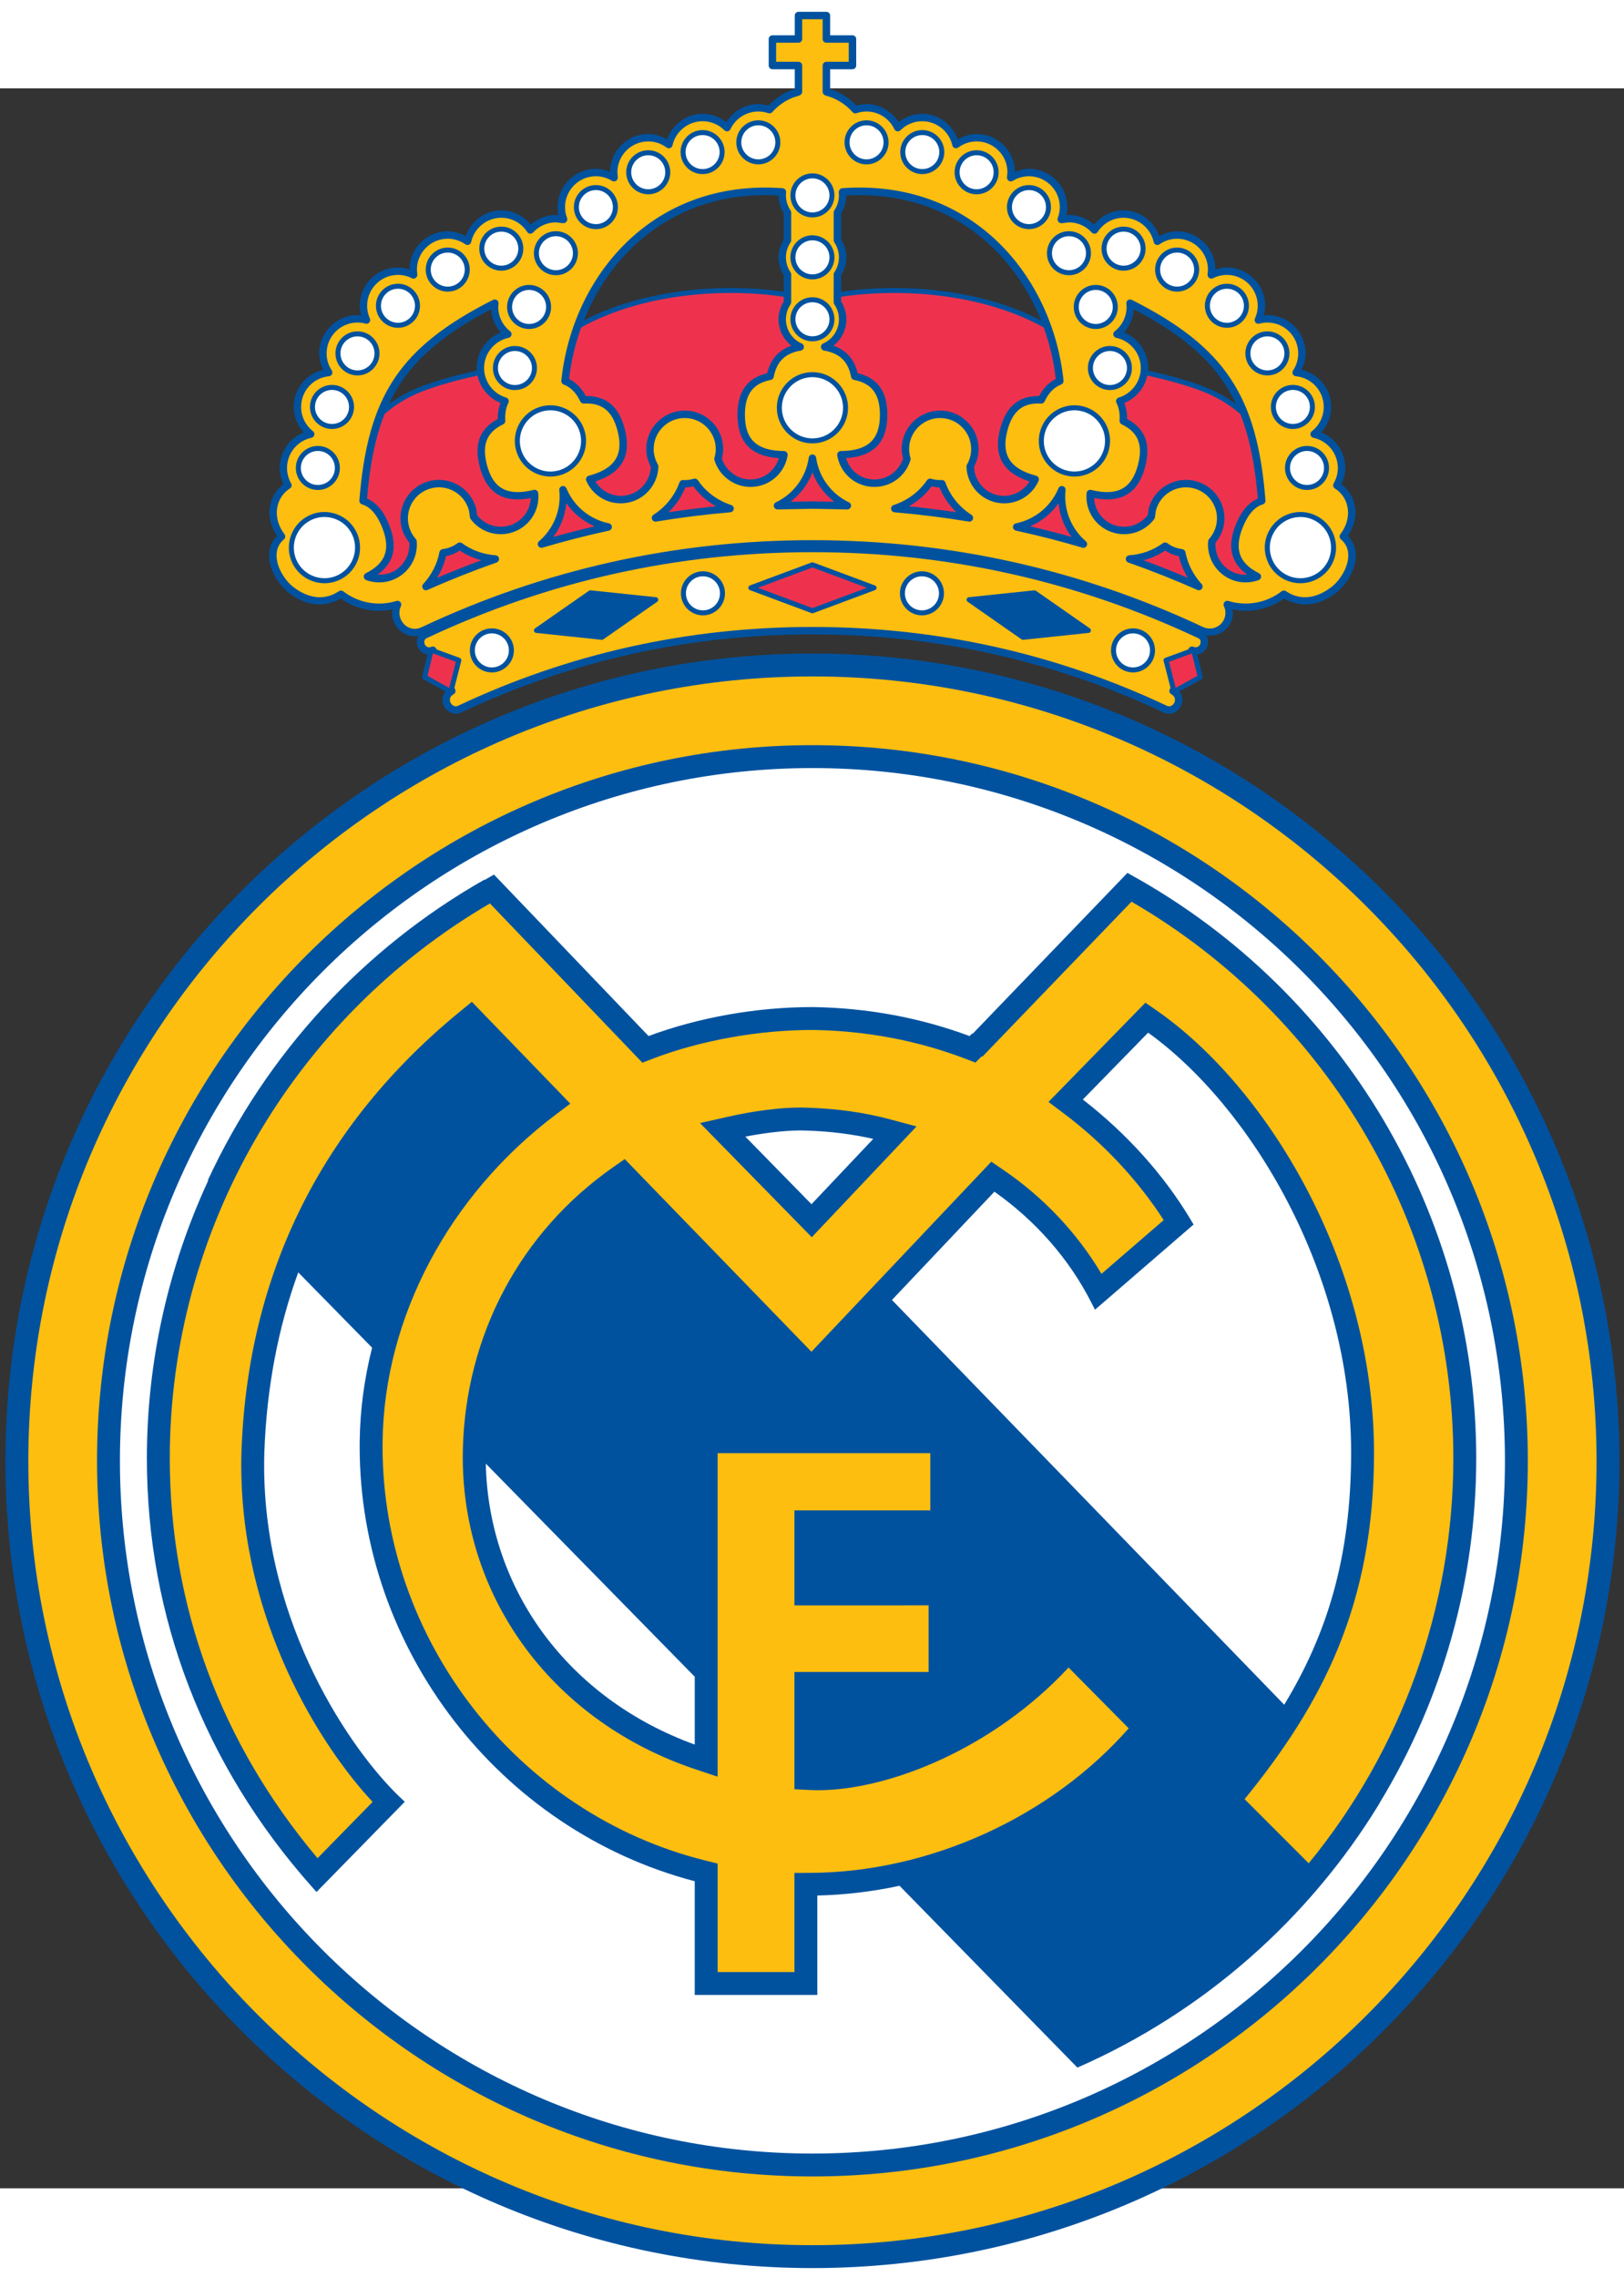 <?xml version="1.0" encoding="UTF-8" standalone="no"?><!-- Generator: Adobe Illustrator 15.0.2, SVG Export Plug-In . SVG Version: 6.00 Build 0)  --><svg xmlns:dc="http://purl.org/dc/elements/1.1/" xmlns:cc="http://creativecommons.org/ns#" xmlns:rdf="http://www.w3.org/1999/02/22-rdf-syntax-ns#" xmlns:svg="http://www.w3.org/2000/svg" xmlns="http://www.w3.org/2000/svg" xmlns:sodipodi="http://sodipodi.sourceforge.net/DTD/sodipodi-0.dtd" xmlns:inkscape="http://www.inkscape.org/namespaces/inkscape" version="1.1" id="Capa_1617134b0bee9e" x="0px" y="0px" width="142px" height="199px" viewBox="0 0 407.534 526.786" enable-background="new 0 0 612 792" xml:space="preserve" inkscape:version="0.48.4 r9939" sodipodi:docname="real_madrid_cf.svg" aria-hidden="true"><rect x="0" y="0" width="407.534" height="526.786" fill="#333333" stroke="none"/><defs id="defs127617134b0bee9e"><linearGradient class="cerosgradient" data-cerosgradient="true" id="CerosGradient_idde6be9f6a" gradientUnits="userSpaceOnUse" x1="50%" y1="100%" x2="50%" y2="0%"><stop offset="0%" stop-color="#d1d1d1"/><stop offset="100%" stop-color="#d1d1d1"/></linearGradient><linearGradient/></defs><sodipodi:namedview pagecolor="#ffffff" bordercolor="#666666" borderopacity="1" objecttolerance="10" gridtolerance="10" guidetolerance="10" inkscape:pageopacity="0" inkscape:pageshadow="2" inkscape:window-width="1920" inkscape:window-height="1018" id="namedview125617134b0bee9e" showgrid="false617134b0bee9e" fit-margin-top="0" fit-margin-left="0" fit-margin-right="0" fit-margin-bottom="0" inkscape:zoom="12.528873" inkscape:cx="71.434998" inkscape:cy="167.00336" inkscape:window-x="-8" inkscape:window-y="-8" inkscape:window-maximized="1" inkscape:current-layer="Capa_1"/>
<path d="m 338.236,112.26 c 1.195,-1.803 1.917,-3.772 1.917,-5.778 0,-0.564 -0.05,-1.128 -0.149,-1.689 -0.398,-2.248 -1.615,-4.156 -3.393,-5.512 0.602,-1.272 0.985,-2.641 0.985,-4.059 0,-3.958 -2.464,-7.482 -6.047,-8.917 1.584,-1.75 2.502,-3.987 2.502,-6.391 0,-4.542 -3.124,-8.327 -7.432,-9.319 0.616,-1.291 1.034,-2.665 1.034,-4.112 0,-5.297 -4.31,-9.606 -9.605,-9.606 -0.306,0 -0.613,0.094 -0.921,0.125 0.218,-0.805 0.365,-1.625 0.365,-2.468 0,-5.298 -4.31,-9.608 -9.604,-9.608 -0.989,0 -1.954,0.208 -2.892,0.508 -0.016,-5.286 -4.317,-9.581 -9.607,-9.581 -1.595,0 -3.097,0.489 -4.48,1.236 -1.342,-3.788 -4.869,-6.492 -8.949,-6.492 -2.912,0 -5.573,1.361 -7.395,3.597 -1.74,-1.54 -3.968,-2.448 -6.313,-2.448 0,0 -0.385,0.044 -0.672,0.079 0.147,-0.668 0.242,-1.346 0.242,-2.039 0,-5.299 -4.311,-9.609 -9.609,-9.609 -1.223,0 -2.403,0.318 -3.538,0.775 -0.026,-2.53 -1.014,-4.906 -2.804,-6.698 -1.814,-1.815 -4.228,-2.814 -6.795,-2.814 -1.681,0 -3.26,0.542 -4.71,1.375 -1.347,-3.757 -4.861,-6.439 -8.928,-6.439 -2.193,0 -4.246,0.767 -5.938,2.109 -1.743,-2.761 -4.742,-4.551 -8.049,-4.551 -0.853,0 -1.69,0.195 -2.521,0.423 -1.576,-1.67 -3.494,-3.022 -5.651,-3.847 0,0 -0.507,-0.162 -0.965,-0.309 0,-0.923 0,-3.783 0,-4.997 1.374,0 5.609,0 5.609,0 0.517,0 0.936,-0.418 0.936,-0.935 v -6.65 c 0,-0.516 -0.419,-0.935 -0.936,-0.935 0,0 -4.235,0 -5.609,0 0,-1.324 0,-4.956 0,-4.956 0,-0.516 -0.418,-0.935 -0.936,-0.935 h -7.006 c -0.517,0 -0.935,0.419 -0.935,0.935 0,0 0,3.632 0,4.956 -1.374,0 -5.602,0 -5.602,0 -0.517,0 -0.935,0.418 -0.935,0.935 v 6.65 c 0,0.517 0.418,0.935 0.935,0.935 0,0 4.229,0 5.602,0 0,1.214 0,4.074 0,4.997 -0.47,0.151 -0.963,0.309 -0.963,0.309 -2.156,0.824 -4.074,2.175 -5.654,3.847 -0.83,-0.229 -1.668,-0.424 -2.52,-0.424 -3.308,0 -6.307,1.79 -8.049,4.551 -1.691,-1.343 -3.747,-2.109 -5.938,-2.109 -4.065,0 -7.58,2.682 -8.928,6.438 -1.446,-0.832 -3.023,-1.374 -4.71,-1.374 -5.264,0 -9.543,4.259 -9.597,9.512 -1.138,-0.457 -2.319,-0.775 -3.539,-0.775 -5.299,0 -9.61,4.311 -9.61,9.609 0,0.689 0.097,1.368 0.246,2.039 -0.291,-0.034 -0.677,-0.079 -0.677,-0.079 -2.34,0 -4.567,0.908 -6.312,2.447 -1.815,-2.236 -4.472,-3.597 -7.387,-3.597 -4.094,0 -7.618,2.705 -8.947,6.493 -1.394,-0.748 -2.899,-1.237 -4.492,-1.237 -5.287,0 -9.586,4.294 -9.603,9.579 -0.938,-0.3 -1.896,-0.506 -2.886,-0.506 -5.298,0 -9.608,4.311 -9.608,9.608 0,0.845 0.145,1.664 0.36,2.468 -0.308,-0.03 -0.615,-0.125 -0.92,-0.125 -5.297,0 -9.606,4.309 -9.606,9.606 0,1.45 0.418,2.824 1.039,4.112 -4.309,0.993 -7.432,4.777 -7.432,9.318 0,2.403 0.917,4.64 2.499,6.391 -3.58,1.437 -6.042,4.96 -6.042,8.917 0,1.417 0.379,2.786 0.975,4.058 -1.776,1.357 -2.991,3.268 -3.389,5.517 -0.099,0.56 -0.148,1.123 -0.148,1.686 0,2.006 0.721,3.975 1.916,5.778 -1.277,1.32 -1.982,2.985 -1.982,4.906 0,0.048 0,0.096 0.001,0.145 0.065,3.753 2.579,7.405 4.888,9.209 4.331,3.384 9.048,3.848 13.077,1.453 3.792,2.709 8.524,3.689 13.055,2.742 -0.045,0.289 -0.194,0.563 -0.194,0.854 0,0.847 0.187,1.695 0.561,2.487 0.675,1.447 1.846,2.536 3.293,3.062 0.904,0.328 1.859,0.386 2.794,0.23 -0.095,0.157 -0.175,0.324 -0.238,0.5 -0.278,0.771 -0.222,1.669 0.153,2.464 0.35,0.745 0.969,1.311 1.742,1.59 0.206,0.075 0.415,0.104 0.626,0.121 l -1.348,5.506 c -0.067,0.275 0.058,0.561 0.305,0.699 l 5.53,3.078 c -0.475,0.601 -0.747,1.344 -0.747,2.114 0,0.478 0.1,0.962 0.312,1.423 0.839,1.769 2.721,2.511 4.382,1.737 27.567,-13.008 57.224,-19.602 88.15,-19.602 30.928,0 60.586,6.594 88.152,19.6 1.672,0.78 3.552,0.036 4.377,-1.73 0.217,-0.464 0.32,-0.953 0.32,-1.435 0,-0.768 -0.271,-1.507 -0.749,-2.107 l 5.525,-3.079 c 0.246,-0.137 0.371,-0.423 0.305,-0.697 l -1.349,-5.535 c 1,-0.121 1.917,-0.701 2.379,-1.684 0.215,-0.458 0.324,-0.951 0.324,-1.434 0,-0.353 -0.059,-0.7 -0.176,-1.024 -0.086,-0.237 -0.211,-0.451 -0.352,-0.653 2.505,0.425 5.073,-0.738 6.206,-3.146 0.369,-0.787 0.554,-1.63 0.554,-2.473 0,-0.296 -0.15,-0.573 -0.197,-0.867 4.531,0.947 9.268,-0.033 13.063,-2.741 4.025,2.393 8.741,1.929 13.074,-1.452 2.308,-1.804 4.82,-5.455 4.885,-9.208 10e-4,-0.048 10e-4,-0.096 10e-4,-0.144 0.002,-1.921 -0.703,-3.586 -1.981,-4.907 z m -218.623,-42.108 c 0,0.216 0.035,0.424 0.05,0.637 -4.672,1.038 -9.998,2.431 -14.328,4.132 -3.084,1.214 -5.646,2.735 -7.733,4.271 4.688,-9.978 12.627,-16.999 25.632,-23.765 0.135,2.178 0.986,4.196 2.438,5.798 -3.59,1.433 -6.059,4.959 -6.059,8.927 z m 77.064,-32.228 c -0.836,1.35 -1.319,2.873 -1.319,4.462 0,1.591 0.483,3.116 1.319,4.467 0,0.207 0,2.36 0,4.157 -15.288,-2.203 -34.877,-0.735 -50.156,7.19 7.303,-18.274 24.222,-32.74 48.841,-31.323 0.005,1.581 0.484,3.095 1.315,4.437 0,0.35 0,6.261 0,6.61 z m 14.4,13.086 c 0,-1.797 0,-3.95 0,-4.157 0.833,-1.346 1.317,-2.87 1.317,-4.467 0,-1.596 -0.484,-3.118 -1.317,-4.462 0,-0.35 0,-6.26 0,-6.61 0.828,-1.336 1.308,-2.849 1.313,-4.437 24.619,-1.416 41.537,13.049 48.84,31.323 -15.279,-7.925 -34.867,-9.393 -50.153,-7.19 z m 91.339,23.911 c -4.337,-1.703 -9.656,-3.095 -14.321,-4.132 0.014,-0.213 0.05,-0.421 0.05,-0.637 0,-3.966 -2.471,-7.493 -6.062,-8.926 1.451,-1.602 2.301,-3.62 2.437,-5.801 13.004,6.767 20.942,13.787 25.629,23.766 -2.087,-1.536 -4.65,-3.056 -7.733,-4.27 z" id="path3617134b0bee9e" inkscape:connector-curvature="0" style="fill:#00529f"/>
<path d="m 313.01,121.983 c -1.408,0.08 -2.814,-0.169 -4.067,-0.86 -2.443,-1.346 -3.933,-3.898 -3.933,-6.643 0,-0.175 0.015,-0.352 0.026,-0.528 0.896,-1.086 1.563,-2.312 1.918,-3.688 0.208,-0.804 0.312,-1.618 0.312,-2.427 0,-1.699 -0.455,-3.374 -1.342,-4.877 -1.313,-2.225 -3.415,-3.804 -5.92,-4.447 -5.146,-1.327 -10.418,1.788 -11.755,6.944 -0.002,0.009 -0.148,1.04 -0.229,1.616 -1.868,2.354 -4.91,3.406 -7.831,2.656 -3.258,-0.839 -5.462,-3.682 -5.624,-6.957 6.893,1.341 11.112,-1.236 12.829,-7.928 0.358,-1.392 0.537,-2.679 0.537,-3.863 0,-3.609 -1.729,-6.245 -5.096,-8.054 0.002,-0.109 0.011,-0.222 0.011,-0.33 0,-1.356 -0.273,-2.559 -0.693,-3.668 2.95,-1.226 5.123,-3.815 5.771,-6.891 4.592,1.023 9.797,2.39 14.033,4.053 3.937,1.549 7.004,3.638 9.274,5.58 2.351,5.904 3.714,12.818 4.411,21.231 -2.36,1.016 -4.274,3.271 -5.648,6.855 -0.687,1.81 -1.031,3.468 -1.031,4.981 0,2.964 1.387,5.346 4.047,7.245 z" id="path5617134b0bee9e" inkscape:connector-curvature="0" style="fill:#ee324e"/>
<path d="m 258.349,98.605 c -1.727,2.784 -5.001,4.222 -8.259,3.383 -3.229,-0.829 -5.527,-3.718 -5.662,-7.044 0.726,-1.374 1.146,-2.896 1.146,-4.461 0,-5.323 -4.329,-9.654 -9.65,-9.654 -5.324,0 -9.655,4.331 -9.655,9.654 0,0.801 0.154,1.582 0.354,2.349 -1.019,3.158 -3.888,5.281 -7.211,5.281 -3.362,0 -6.144,-2.227 -7.114,-5.354 6.951,-0.438 10.385,-3.972 10.385,-10.854 0,-5.855 -2.459,-9.266 -7.455,-10.455 -0.826,-3.489 -2.877,-5.78 -6.07,-6.894 1.999,-1.592 3.238,-4.002 3.238,-6.63 0,-1.6 -0.484,-3.121 -1.317,-4.462 0,-0.09 0,-0.553 0,-1.191 15.51,-2.273 35.576,-0.728 50.825,7.688 1.513,4.186 2.538,8.544 3.036,12.941 -1.727,0.859 -3.127,2.292 -4.177,4.284 -5.128,-0.085 -8.34,2.63 -9.799,8.294 -0.356,1.387 -0.536,2.671 -0.536,3.855 -0.001,4.521 2.642,7.564 7.921,9.27 z" id="path7617134b0bee9e" inkscape:connector-curvature="0" style="fill:#ee324e"/>
<path d="m 198.595,64.556 c -3.193,1.113 -5.244,3.406 -6.07,6.894 -4.998,1.189 -7.457,4.6 -7.457,10.455 0,6.882 3.434,10.415 10.392,10.854 -0.977,3.127 -3.76,5.354 -7.122,5.354 -3.274,0 -6.204,-2.171 -7.202,-5.281 0.196,-0.772 0.346,-1.556 0.346,-2.349 0,-2.58 -1.004,-5.004 -2.827,-6.827 -1.823,-1.824 -4.247,-2.828 -6.827,-2.828 -5.325,0 -9.656,4.331 -9.656,9.654 0,1.547 0.424,3.071 1.153,4.461 -0.132,3.326 -2.432,6.214 -5.665,7.044 -3.258,0.84 -6.532,-0.599 -8.255,-3.383 5.28,-1.706 7.922,-4.749 7.922,-9.271 0,-1.184 -0.179,-2.468 -0.535,-3.854 -1.461,-5.664 -4.672,-8.379 -9.8,-8.294 -1.044,-1.99 -2.447,-3.422 -4.181,-4.285 0.499,-4.396 1.524,-8.754 3.036,-12.939 15.25,-8.417 35.317,-9.961 50.829,-7.688 0,0.638 0,1.101 0,1.191 -0.836,1.347 -1.319,2.869 -1.319,4.462 0.001,2.628 1.239,5.037 3.238,6.63 z" id="path9617134b0bee9e" inkscape:connector-curvature="0" style="fill:#ee324e"/>
<path d="m 124.919,82.927 c -3.365,1.807 -5.091,4.441 -5.091,8.051 0,1.186 0.18,2.474 0.538,3.866 1.714,6.695 5.933,9.272 12.823,7.928 -0.155,3.274 -2.361,6.117 -5.628,6.957 -2.919,0.75 -5.965,-0.303 -7.827,-2.656 -0.072,-0.503 -0.229,-1.604 -0.229,-1.604 -1.333,-5.168 -6.606,-8.284 -11.758,-6.956 -2.499,0.642 -4.598,2.219 -5.911,4.441 -0.889,1.505 -1.344,3.185 -1.344,4.887 0,0.807 0.102,1.62 0.309,2.421 0.351,1.373 1.019,2.599 1.918,3.689 0.012,0.173 0.025,0.346 0.025,0.518 0,2.751 -1.488,5.308 -3.929,6.652 -1.254,0.69 -2.662,0.939 -4.067,0.861 2.658,-1.898 4.044,-4.28 4.044,-7.241 0,-1.514 -0.345,-3.172 -1.033,-4.982 -1.364,-3.584 -3.28,-5.84 -5.652,-6.858 0.697,-8.411 2.061,-15.324 4.411,-21.227 2.271,-1.943 5.337,-4.034 9.276,-5.584 4.229,-1.661 9.44,-3.029 14.038,-4.053 0.648,3.076 2.819,5.666 5.769,6.892 -0.421,1.115 -0.693,2.319 -0.693,3.669 0,0.108 0.009,0.22 0.011,0.329 z" id="path11617134b0bee9e" inkscape:connector-curvature="0" style="fill:#ee324e"/>
<path d="m 286.98,118.383 c 1.935,-0.513 3.761,-1.331 5.415,-2.449 0.87,0.564 1.798,1.018 2.807,1.275 0.002,0 0.306,0.055 0.611,0.111 0.438,1.915 1.214,3.766 2.268,5.466 -3.671,-1.563 -7.376,-3.032 -11.101,-4.403 z" id="path13617134b0bee9e" inkscape:connector-curvature="0" style="fill:#ee324e"/>
<path d="m 203.876,103.595 c 0,0 -2.912,0.054 -5.49,0.102 2.504,-1.907 4.4,-4.446 5.49,-7.387 1.091,2.94 2.986,5.479 5.491,7.387 -2.578,-0.049 -5.491,-0.102 -5.491,-0.102 z" id="path15617134b0bee9e" inkscape:connector-curvature="0" style="fill:#ee324e"/>
<path d="m 109.675,122.785 c 1.056,-1.7 1.831,-3.552 2.264,-5.465 0.308,-0.056 0.615,-0.112 0.615,-0.112 1.003,-0.256 1.934,-0.71 2.809,-1.275 1.635,1.104 3.478,1.927 5.421,2.445 -3.736,1.376 -7.442,2.846 -11.109,4.407 z" id="path17617134b0bee9e" inkscape:connector-curvature="0" style="fill:#ee324e"/>
<path d="m 138.828,112.532 c 1.896,-2.455 2.988,-5.394 3.301,-8.473 1.775,2.576 4.227,4.573 7.109,5.809 -3.513,0.814 -6.985,1.704 -10.41,2.664 z" id="path19617134b0bee9e" inkscape:connector-curvature="0" style="fill:#ee324e"/>
<path d="m 167.751,106.334 c 1.85,-1.764 3.294,-3.888 4.232,-6.225 0.674,-0.011 1.333,-0.144 1.989,-0.292 1.497,2.054 3.445,3.767 5.699,5.025 -3.976,0.398 -7.953,0.895 -11.92,1.492 z" id="path21617134b0bee9e" inkscape:connector-curvature="0" style="fill:#ee324e"/>
<path d="m 228.08,104.842 c 2.253,-1.257 4.204,-2.97 5.707,-5.025 0.65,0.148 1.306,0.281 1.981,0.292 0.941,2.339 2.386,4.463 4.234,6.225 -3.965,-0.596 -7.943,-1.094 -11.922,-1.492 z" id="path23617134b0bee9e" inkscape:connector-curvature="0" style="fill:#ee324e"/>
<path d="m 258.516,109.867 c 2.884,-1.236 5.335,-3.233 7.108,-5.809 0.315,3.079 1.409,6.018 3.305,8.474 -3.425,-0.96 -6.899,-1.85 -10.413,-2.665 z" id="path25617134b0bee9e" inkscape:connector-curvature="0" style="fill:#ee324e"/>
<path d="m 186.024,13.538 c 0,-2.354 1.918,-4.27 4.276,-4.27 2.354,0 4.271,1.915 4.271,4.27 0,2.355 -1.916,4.271 -4.271,4.271 -2.357,0 -4.276,-1.916 -4.276,-4.271 z" id="path27617134b0bee9e" inkscape:connector-curvature="0" style="fill:#ffffff"/>
<path d="m 199.605,26.851 c 0,-2.356 1.916,-4.272 4.271,-4.272 2.355,0 4.271,1.917 4.271,4.272 0,2.354 -1.916,4.269 -4.271,4.269 -2.355,0 -4.271,-1.915 -4.271,-4.269 z" id="path29617134b0bee9e" inkscape:connector-curvature="0" style="fill:#ffffff"/>
<path d="m 199.605,42.386 c 0,-2.355 1.916,-4.271 4.271,-4.271 2.355,0 4.271,1.917 4.271,4.271 0,2.357 -1.916,4.274 -4.271,4.274 -2.355,0 -4.271,-1.917 -4.271,-4.274 z" id="path31617134b0bee9e" inkscape:connector-curvature="0" style="fill:#ffffff"/>
<path d="m 199.605,57.925 c 0,-2.354 1.916,-4.269 4.271,-4.269 2.355,0 4.271,1.915 4.271,4.269 0,2.354 -1.916,4.269 -4.271,4.269 -2.355,0 -4.271,-1.915 -4.271,-4.269 z" id="path33617134b0bee9e" inkscape:connector-curvature="0" style="fill:#ffffff"/>
<path d="m 172.046,15.983 c 0,-1.141 0.444,-2.213 1.251,-3.019 0.807,-0.806 1.877,-1.25 3.016,-1.25 2.354,0 4.27,1.915 4.27,4.269 0,2.353 -1.915,4.268 -4.27,4.268 -2.353,0 -4.267,-1.915 -4.267,-4.268 z" id="path35617134b0bee9e" inkscape:connector-curvature="0" style="fill:#ffffff"/>
<path d="m 158.404,21.048 c 0,-2.355 1.916,-4.271 4.271,-4.271 2.354,0 4.269,1.917 4.269,4.271 0,2.353 -1.915,4.268 -4.269,4.268 -2.355,-0.001 -4.271,-1.915 -4.271,-4.268 z" id="path37617134b0bee9e" inkscape:connector-curvature="0" style="fill:#ffffff"/>
<path d="m 145.266,29.786 c 0,-2.355 1.917,-4.271 4.273,-4.271 1.138,0 2.209,0.445 3.015,1.251 0.807,0.807 1.25,1.879 1.25,3.02 0,2.355 -1.914,4.271 -4.266,4.271 -2.355,0 -4.272,-1.916 -4.272,-4.271 z" id="path39617134b0bee9e" inkscape:connector-curvature="0" style="fill:#ffffff"/>
<path d="m 135.234,41.354 c 0,-2.355 1.914,-4.272 4.265,-4.272 2.355,0 4.272,1.917 4.272,4.272 0,2.352 -1.917,4.265 -4.272,4.265 -2.352,0 -4.265,-1.914 -4.265,-4.265 z" id="path41617134b0bee9e" inkscape:connector-curvature="0" style="fill:#ffffff"/>
<path d="m 121.527,40.202 c 0,-2.352 1.917,-4.265 4.274,-4.265 1.139,0 2.21,0.444 3.016,1.25 0.806,0.805 1.25,1.876 1.25,3.016 0,2.357 -1.914,4.275 -4.266,4.275 -2.357,-0.001 -4.274,-1.919 -4.274,-4.276 z" id="path43617134b0bee9e" inkscape:connector-curvature="0" style="fill:#ffffff"/>
<path d="m 108.088,45.462 c 0,-2.355 1.917,-4.272 4.274,-4.272 2.352,0 4.265,1.917 4.265,4.272 0,2.354 -1.914,4.271 -4.265,4.271 -2.357,-10e-4 -4.274,-1.917 -4.274,-4.271 z" id="path45617134b0bee9e" inkscape:connector-curvature="0" style="fill:#ffffff"/>
<path d="m 95.597,54.534 c 0,-2.354 1.917,-4.27 4.275,-4.27 2.351,0 4.265,1.916 4.265,4.27 0,2.355 -1.914,4.272 -4.265,4.272 -2.357,0 -4.275,-1.917 -4.275,-4.272 z" id="path47617134b0bee9e" inkscape:connector-curvature="0" style="fill:#ffffff"/>
<path d="m 85.439,66.483 c 0,-2.356 1.914,-4.273 4.265,-4.273 2.356,0 4.274,1.917 4.274,4.273 0,2.354 -1.918,4.27 -4.274,4.27 -2.352,-0.001 -4.265,-1.916 -4.265,-4.27 z" id="path49617134b0bee9e" inkscape:connector-curvature="0" style="fill:#ffffff"/>
<path d="m 79.041,79.913 c 0,-2.352 1.917,-4.266 4.274,-4.266 2.355,0 4.271,1.914 4.271,4.266 0,2.357 -1.917,4.276 -4.271,4.276 -2.357,0 -4.274,-1.918 -4.274,-4.276 z" id="path51617134b0bee9e" inkscape:connector-curvature="0" style="fill:#ffffff"/>
<path d="m 75.496,95.222 c 0,-2.352 1.917,-4.265 4.271,-4.265 2.354,0 4.269,1.913 4.269,4.265 0,2.355 -1.915,4.272 -4.269,4.272 -2.355,0 -4.271,-1.917 -4.271,-4.272 z" id="path53617134b0bee9e" inkscape:connector-curvature="0" style="fill:#ffffff"/>
<path d="m 128.505,54.835 c 0,-1.14 0.445,-2.213 1.253,-3.021 0.808,-0.807 1.879,-1.252 3.017,-1.252 2.354,0 4.269,1.917 4.269,4.273 0,2.354 -1.915,4.27 -4.269,4.27 -2.354,-10e-4 -4.27,-1.916 -4.27,-4.27 z" id="path55617134b0bee9e" inkscape:connector-curvature="0" style="fill:#ffffff"/>
<path d="m 124.954,70.152 c 0,-2.354 1.914,-4.269 4.265,-4.269 2.355,0 4.271,1.916 4.271,4.269 0,2.354 -1.917,4.27 -4.271,4.27 -2.352,0 -4.265,-1.915 -4.265,-4.27 z" id="path57617134b0bee9e" inkscape:connector-curvature="0" style="fill:#ffffff"/>
<path d="m 196.197,80.123 c 0,-4.235 3.444,-7.681 7.679,-7.681 4.235,0 7.681,3.446 7.681,7.681 0,4.235 -3.445,7.682 -7.681,7.682 -4.234,0 -7.679,-3.447 -7.679,-7.682 z" id="path59617134b0bee9e" inkscape:connector-curvature="0" style="fill:#ffffff"/>
<path d="m 134.226,95.054 c -1.768,-1.043 -3.023,-2.714 -3.535,-4.704 -1.052,-4.103 1.429,-8.298 5.531,-9.351 4.101,-1.055 8.297,1.425 9.354,5.529 l 0,0 c 1.056,4.097 -1.423,8.291 -5.525,9.349 -1.99,0.512 -4.058,0.22 -5.825,-0.823 z" id="path61617134b0bee9e" inkscape:connector-curvature="0" style="fill:#ffffff"/>
<path d="m 74.685,118.911 c -2.038,-3.709 -0.682,-8.391 3.027,-10.434 1.8,-0.991 3.879,-1.22 5.852,-0.647 1.969,0.573 3.598,1.878 4.584,3.674 0,10e-4 0,10e-4 0,10e-4 2.042,3.707 0.685,8.386 -3.024,10.431 -3.708,2.041 -8.391,0.684 -10.439,-3.025 z" id="path63617134b0bee9e" inkscape:connector-curvature="0" style="fill:#ffffff"/>
<path d="m 213.19,13.538 c 0,-1.141 0.444,-2.214 1.249,-3.021 0.805,-0.805 1.874,-1.249 3.013,-1.249 2.357,0 4.275,1.915 4.275,4.27 0,2.355 -1.918,4.271 -4.275,4.271 -2.351,0 -4.262,-1.916 -4.262,-4.271 z" id="path65617134b0bee9e" inkscape:connector-curvature="0" style="fill:#ffffff"/>
<path d="m 227.176,15.983 c 0,-2.354 1.911,-4.269 4.263,-4.269 2.355,0 4.273,1.915 4.273,4.269 0,2.353 -1.918,4.268 -4.273,4.268 -2.352,0 -4.263,-1.915 -4.263,-4.268 z" id="path67617134b0bee9e" inkscape:connector-curvature="0" style="fill:#ffffff"/>
<path d="m 240.809,21.048 c 0,-2.355 1.915,-4.271 4.268,-4.271 2.356,0 4.273,1.917 4.273,4.271 0,2.353 -1.917,4.268 -4.273,4.268 -2.353,-0.001 -4.268,-1.915 -4.268,-4.268 z" id="path69617134b0bee9e" inkscape:connector-curvature="0" style="fill:#ffffff"/>
<path d="m 253.946,29.786 c 0,-2.355 1.915,-4.271 4.268,-4.271 2.356,0 4.272,1.917 4.272,4.271 0,2.355 -1.916,4.271 -4.272,4.271 -2.353,0 -4.268,-1.916 -4.268,-4.271 z" id="path71617134b0bee9e" inkscape:connector-curvature="0" style="fill:#ffffff"/>
<path d="m 263.982,41.354 c 0,-2.355 1.915,-4.272 4.271,-4.272 1.14,0 2.21,0.444 3.017,1.25 0.806,0.806 1.251,1.88 1.251,3.022 0,2.352 -1.915,4.265 -4.268,4.265 -2.356,0 -4.271,-1.914 -4.271,-4.265 z" id="path73617134b0bee9e" inkscape:connector-curvature="0" style="fill:#ffffff"/>
<path d="m 277.685,40.202 c 0,-2.352 1.918,-4.265 4.274,-4.265 2.353,0 4.268,1.914 4.268,4.265 0,2.357 -1.915,4.275 -4.268,4.275 -2.356,0 -4.274,-1.918 -4.274,-4.275 z" id="path75617134b0bee9e" inkscape:connector-curvature="0" style="fill:#ffffff"/>
<path d="m 291.124,45.462 c 0,-2.355 1.913,-4.272 4.265,-4.272 2.357,0 4.275,1.917 4.275,4.272 0,2.354 -1.918,4.271 -4.275,4.271 -2.352,-10e-4 -4.265,-1.917 -4.265,-4.271 z" id="path77617134b0bee9e" inkscape:connector-curvature="0" style="fill:#ffffff"/>
<path d="m 303.614,54.534 c 0,-2.354 1.917,-4.27 4.273,-4.27 2.353,0 4.266,1.916 4.266,4.27 0,2.355 -1.913,4.272 -4.266,4.272 -2.356,0 -4.273,-1.917 -4.273,-4.272 z" id="path79617134b0bee9e" inkscape:connector-curvature="0" style="fill:#ffffff"/>
<path d="m 313.776,66.483 c 0,-2.356 1.917,-4.273 4.272,-4.273 2.354,0 4.271,1.917 4.271,4.273 0,2.354 -1.917,4.27 -4.271,4.27 -2.355,-0.001 -4.272,-1.916 -4.272,-4.27 z" id="path81617134b0bee9e" inkscape:connector-curvature="0" style="fill:#ffffff"/>
<path d="m 320.175,79.913 c 0,-2.352 1.914,-4.266 4.268,-4.266 2.354,0 4.271,1.914 4.271,4.266 0,2.357 -1.916,4.276 -4.271,4.276 -2.354,0 -4.268,-1.918 -4.268,-4.276 z" id="path83617134b0bee9e" inkscape:connector-curvature="0" style="fill:#ffffff"/>
<path d="m 323.716,95.222 c 0,-2.352 1.918,-4.265 4.275,-4.265 2.352,0 4.264,1.913 4.264,4.265 0,2.355 -1.912,4.272 -4.264,4.272 -2.357,0 -4.275,-1.917 -4.275,-4.272 z" id="path85617134b0bee9e" inkscape:connector-curvature="0" style="fill:#ffffff"/>
<path d="m 270.707,54.835 c 0,-2.356 1.916,-4.273 4.271,-4.273 2.355,0 4.269,1.917 4.269,4.273 0,2.354 -1.914,4.27 -4.269,4.27 -2.355,0 -4.271,-1.916 -4.271,-4.27 z" id="path87617134b0bee9e" inkscape:connector-curvature="0" style="fill:#ffffff"/>
<path d="m 274.259,70.152 c 0,-2.354 1.916,-4.269 4.273,-4.269 2.354,0 4.271,1.916 4.271,4.269 0,2.354 -1.916,4.27 -4.271,4.27 -2.357,0 -4.273,-1.915 -4.273,-4.27 z" id="path89617134b0bee9e" inkscape:connector-curvature="0" style="fill:#ffffff"/>
<path d="m 267.708,95.877 c -1.989,-0.512 -3.658,-1.766 -4.7,-3.532 -1.042,-1.764 -1.335,-3.831 -0.823,-5.816 v -10e-4 c 0.509,-1.987 1.761,-3.656 3.524,-4.7 1.767,-1.046 3.836,-1.34 5.824,-0.829 1.988,0.511 3.658,1.765 4.701,3.532 1.044,1.766 1.337,3.832 0.825,5.819 -0.513,1.991 -1.766,3.663 -3.532,4.706 -1.765,1.041 -3.831,1.333 -5.819,0.821 z" id="path91617134b0bee9e" inkscape:connector-curvature="0" style="fill:#ffffff"/>
<path d="m 322.63,121.937 c -1.801,-0.993 -3.107,-2.627 -3.677,-4.601 -0.567,-1.967 -0.335,-4.037 0.654,-5.829 0,0 0.001,-0.001 0.001,-0.002 0.985,-1.797 2.614,-3.102 4.586,-3.675 1.973,-0.573 4.048,-0.343 5.845,0.647 1.798,0.987 3.103,2.614 3.675,4.582 0.573,1.972 0.345,4.051 -0.646,5.854 -2.043,3.709 -6.727,5.066 -10.438,3.024 z" id="path93617134b0bee9e" inkscape:connector-curvature="0" style="fill:#ffffff"/>
<path d="m 172.129,126.672 c 0,-1.139 0.445,-2.212 1.253,-3.019 0.807,-0.807 1.878,-1.252 3.017,-1.252 2.358,0 4.276,1.916 4.276,4.271 0,2.355 -1.918,4.272 -4.276,4.272 -2.354,0 -4.27,-1.916 -4.27,-4.272 z" id="path95617134b0bee9e" inkscape:connector-curvature="0" style="fill:#ffffff"/>
<path d="m 119.161,140.988 c 0,-1.141 0.444,-2.214 1.251,-3.021 0.806,-0.806 1.877,-1.25 3.015,-1.25 2.357,0 4.274,1.917 4.274,4.272 0,2.356 -1.917,4.273 -4.274,4.273 -2.353,0 -4.266,-1.917 -4.266,-4.274 z" id="path97617134b0bee9e" inkscape:connector-curvature="0" style="fill:#ffffff"/>
<path d="m 203.876,120.191 c 0.382,0.142 11.163,4.16 13.668,5.093 -2.505,0.935 -13.286,4.954 -13.668,5.097 -0.382,-0.143 -11.159,-4.163 -13.664,-5.097 2.505,-0.934 13.282,-4.951 13.664,-5.093 z" id="path99617134b0bee9e" inkscape:connector-curvature="0" style="fill:#ee324e"/>
<path d="m 108.655,141.741 c 0.989,0.363 4.931,1.813 5.745,2.112 -0.217,0.848 -1.371,5.363 -1.672,6.542 -1.053,-0.585 -4.8,-2.671 -5.449,-3.032 0.176,-0.72 1.126,-4.602 1.376,-5.622 z" id="path101617134b0bee9e" inkscape:connector-curvature="0" style="fill:#ee324e"/>
<path d="m 227.085,126.672 c 0,-2.355 1.914,-4.271 4.266,-4.271 2.358,0 4.279,1.916 4.279,4.271 0,2.355 -1.921,4.272 -4.279,4.272 -2.352,0 -4.266,-1.916 -4.266,-4.272 z" id="path103617134b0bee9e" inkscape:connector-curvature="0" style="fill:#ffffff"/>
<path d="m 280.059,140.988 c 0,-2.355 1.913,-4.272 4.266,-4.272 2.352,0 4.266,1.917 4.266,4.272 0,2.356 -1.914,4.273 -4.266,4.273 -2.353,10e-4 -4.266,-1.916 -4.266,-4.273 z" id="path105617134b0bee9e" inkscape:connector-curvature="0" style="fill:#ffffff"/>
<path d="m 300.714,137.937 c 0,0 0,-0.001 0,0 -30.396,-14.323 -62.977,-21.586 -96.838,-21.586 -33.862,0 -66.442,7.263 -96.839,21.586 -0.248,0.116 -0.418,0.3 -0.507,0.545 -0.11,0.307 -0.08,0.683 0.086,1.035 0.139,0.295 0.382,0.518 0.685,0.627 0.302,0.109 0.628,0.093 0.92,-0.044 0.225,-0.105 0.483,-0.117 0.717,-0.032 0.234,0.084 0.424,0.259 0.529,0.485 l 0.083,0.18 5.813,2.137 c 0.302,0.111 0.472,0.433 0.392,0.745 l -1.726,6.752 0.194,0.417 c 0.217,0.467 0.016,1.021 -0.45,1.24 -0.757,0.357 -1.085,1.27 -0.737,2.027 0.335,0.7 1.09,1.21 1.894,0.835 27.815,-13.124 57.741,-19.778 88.945,-19.778 31.205,0 61.133,6.654 88.946,19.777 0.809,0.377 1.563,-0.131 1.889,-0.83 0.357,-0.761 0.028,-1.672 -0.733,-2.031 -0.465,-0.217 -0.666,-0.773 -0.448,-1.24 l 0.195,-0.42 -1.727,-6.749 c -0.08,-0.313 0.09,-0.634 0.392,-0.745 l 5.811,-2.135 0.084,-0.182 c 0.104,-0.226 0.295,-0.4 0.528,-0.485 0.233,-0.085 0.491,-0.073 0.717,0.032 0.605,0.285 1.33,0.022 1.614,-0.584 0.163,-0.347 0.193,-0.721 0.082,-1.028 -0.088,-0.248 -0.26,-0.433 -0.511,-0.551 z m -177.288,8.58 c -3.045,0 -5.521,-2.48 -5.521,-5.529 0,-1.477 0.575,-2.865 1.619,-3.91 1.043,-1.044 2.429,-1.618 3.903,-1.618 3.049,0 5.53,2.479 5.53,5.528 0,3.049 -2.481,5.529 -5.531,5.529 z m 41.498,-17.731 -13.529,9.441 c -0.124,0.086 -0.275,0.125 -0.426,0.109 l -16.417,-1.734 c -0.261,-0.027 -0.478,-0.214 -0.543,-0.468 -0.065,-0.254 0.034,-0.522 0.25,-0.672 l 13.537,-9.436 c 0.124,-0.086 0.275,-0.125 0.425,-0.109 l 16.409,1.728 c 0.261,0.027 0.477,0.214 0.542,0.468 0.065,0.254 -0.033,0.524 -0.248,0.673 z m 11.475,3.414 c -3.047,0 -5.525,-2.48 -5.525,-5.528 0,-1.475 0.575,-2.863 1.621,-3.908 1.044,-1.044 2.431,-1.619 3.905,-1.619 3.051,0 5.532,2.479 5.532,5.527 -0.001,3.048 -2.483,5.528 -5.533,5.528 z m 43.163,-6.327 -15.466,5.767 c -0.141,0.052 -0.297,0.053 -0.439,0 l -15.461,-5.767 c -0.246,-0.092 -0.409,-0.326 -0.409,-0.589 0,-0.262 0.163,-0.497 0.409,-0.589 l 15.461,-5.764 c 0.142,-0.053 0.297,-0.052 0.439,0 l 15.466,5.764 c 0.246,0.092 0.408,0.327 0.408,0.589 0,0.263 -0.162,0.497 -0.408,0.589 z m 11.789,6.327 c -3.045,0 -5.521,-2.48 -5.521,-5.528 0,-3.047 2.477,-5.527 5.521,-5.527 3.052,0 5.535,2.479 5.535,5.527 0,3.048 -2.483,5.528 -5.535,5.528 z m 41.847,4.403 -16.407,1.734 c -0.15,0.016 -0.301,-0.022 -0.425,-0.109 l -13.538,-9.441 c -0.214,-0.149 -0.316,-0.418 -0.25,-0.672 0.064,-0.254 0.281,-0.44 0.542,-0.468 l 16.412,-1.728 c 0.149,-0.016 0.3,0.022 0.425,0.109 l 13.534,9.436 c 0.215,0.147 0.314,0.417 0.25,0.672 -0.065,0.253 -0.281,0.44 -0.543,0.467 z m 11.126,9.914 c -3.044,0 -5.521,-2.48 -5.521,-5.529 0,-3.048 2.478,-5.528 5.521,-5.528 3.045,0 5.521,2.479 5.521,5.528 0.001,3.049 -2.476,5.529 -5.521,5.529 z" id="path107617134b0bee9e" inkscape:connector-curvature="0" style="fill:#febe10"/>
<path d="m 336.494,113.133 c -0.384,-0.322 -0.446,-0.889 -0.14,-1.286 1.572,-2.047 2.215,-4.436 1.808,-6.727 -0.354,-1.993 -1.484,-3.682 -3.181,-4.753 -0.425,-0.27 -0.562,-0.828 -0.307,-1.263 0.687,-1.173 1.05,-2.515 1.05,-3.882 0,-3.637 -2.581,-6.819 -6.138,-7.567 -0.356,-0.075 -0.637,-0.35 -0.719,-0.704 -0.083,-0.354 0.048,-0.724 0.335,-0.948 1.893,-1.479 2.978,-3.699 2.978,-6.089 0,-4.009 -3.008,-7.317 -6.998,-7.697 -0.326,-0.031 -0.613,-0.231 -0.755,-0.528 -0.142,-0.297 -0.117,-0.646 0.064,-0.919 0.844,-1.273 1.29,-2.756 1.29,-4.287 0,-4.266 -3.47,-7.736 -7.734,-7.736 -0.67,0 -1.354,0.093 -2.031,0.277 -0.351,0.094 -0.724,-0.021 -0.958,-0.298 -0.234,-0.277 -0.287,-0.664 -0.137,-0.994 0.464,-1.014 0.699,-2.09 0.699,-3.198 0,-4.267 -3.469,-7.739 -7.733,-7.739 -1.22,0 -2.432,0.293 -3.504,0.846 -0.303,0.156 -0.662,0.106 -0.945,-0.082 -0.282,-0.189 -0.437,-0.544 -0.409,-0.883 l 0.1,-1.215 c 0,-4.268 -3.473,-7.74 -7.74,-7.74 -1.592,0 -3.119,0.484 -4.417,1.399 -0.255,0.181 -0.585,0.22 -0.877,0.107 -0.292,-0.113 -0.508,-0.365 -0.574,-0.67 -0.779,-3.53 -3.958,-6.092 -7.562,-6.092 -2.639,0 -5.072,1.333 -6.514,3.567 -0.156,0.245 -0.42,0.401 -0.71,0.425 -0.289,0.024 -0.573,-0.089 -0.769,-0.304 -1.459,-1.613 -3.543,-2.538 -5.715,-2.538 l -1.74,0.204 c -0.327,0.038 -0.701,-0.088 -0.902,-0.349 -0.2,-0.259 -0.302,-0.597 -0.183,-0.903 0.349,-0.889 0.527,-1.824 0.527,-2.781 0,-4.268 -3.474,-7.74 -7.741,-7.74 -1.435,0 -2.85,0.408 -4.093,1.18 -0.3,0.187 -0.678,0.152 -0.979,-0.034 -0.302,-0.185 -0.468,-0.561 -0.437,-0.914 l 0.109,-1.231 c 0,-2.067 -0.805,-4.01 -2.266,-5.472 -1.462,-1.462 -3.404,-2.267 -5.472,-2.267 -1.667,0 -3.264,0.533 -4.618,1.542 -0.254,0.189 -0.587,0.237 -0.885,0.125 -0.297,-0.11 -0.518,-0.364 -0.587,-0.674 -0.775,-3.51 -3.95,-6.058 -7.548,-6.058 -2.072,0 -4.017,0.808 -5.479,2.274 -0.216,0.215 -0.522,0.313 -0.822,0.26 -0.301,-0.052 -0.558,-0.248 -0.687,-0.523 -1.271,-2.705 -4.019,-4.453 -7,-4.453 -0.846,0 -1.689,0.143 -2.51,0.423 -0.358,0.122 -0.755,0.017 -1.004,-0.269 -1.438,-1.639 -3.28,-2.918 -5.325,-3.7 l -1.467,-0.47 c -0.388,-0.124 -0.702,-0.499 -0.702,-0.905 V -5.732 c 0,-0.517 0.419,-0.935 0.935,-0.935 0,0 4.236,0 5.609,0 0,-1.156 0,-3.625 0,-4.78 -1.373,0 -5.609,0 -5.609,0 -0.516,0 -0.935,-0.418 -0.935,-0.935 0,0 0,-3.632 0,-4.956 -1.188,0 -3.948,0 -5.137,0 0,1.323 0,4.956 0,4.956 0,0.517 -0.418,0.935 -0.935,0.935 0,0 -4.229,0 -5.603,0 0,1.155 0,3.625 0,4.78 1.374,0 5.603,0 5.603,0 0.516,0 0.935,0.418 0.935,0.935 v 6.612 c 0,0.407 -0.314,0.782 -0.702,0.906 l -1.465,0.47 c -2.046,0.781 -3.887,2.061 -5.327,3.7 -0.252,0.285 -0.647,0.391 -1.006,0.268 -0.818,-0.28 -1.662,-0.423 -2.508,-0.423 -2.982,0 -5.73,1.748 -7,4.453 -0.129,0.275 -0.385,0.471 -0.686,0.523 -0.301,0.052 -0.607,-0.045 -0.823,-0.26 -1.463,-1.466 -3.409,-2.274 -5.479,-2.274 -3.598,0 -6.772,2.548 -7.55,6.058 -0.069,0.31 -0.29,0.564 -0.587,0.674 -0.298,0.11 -0.631,0.062 -0.886,-0.128 -1.347,-1.008 -2.943,-1.54 -4.615,-1.54 -4.266,0 -7.736,3.472 -7.736,7.738 l 0.113,1.218 c 0.033,0.354 -0.132,0.734 -0.434,0.921 -0.301,0.187 -0.676,0.227 -0.978,0.041 -1.251,-0.773 -2.669,-1.181 -4.101,-1.181 -4.268,0 -7.74,3.472 -7.74,7.74 0,0.95 0.178,1.886 0.528,2.783 0.119,0.306 0.017,0.642 -0.184,0.902 -0.2,0.26 -0.575,0.386 -0.901,0.348 l -1.745,-0.204 c -2.168,0 -4.251,0.925 -5.715,2.539 -0.196,0.215 -0.48,0.328 -0.771,0.303 -0.29,-0.024 -0.552,-0.182 -0.709,-0.427 -1.434,-2.232 -3.864,-3.565 -6.503,-3.565 -3.616,0 -6.793,2.56 -7.554,6.088 -0.066,0.306 -0.281,0.558 -0.572,0.672 -0.291,0.114 -0.621,0.076 -0.877,-0.104 -1.313,-0.916 -2.846,-1.401 -4.435,-1.401 -4.266,0 -7.736,3.472 -7.736,7.74 l 0.106,1.2 c 0.03,0.338 -0.122,0.699 -0.403,0.89 -0.281,0.191 -0.639,0.247 -0.942,0.093 -1.112,-0.563 -2.294,-0.849 -3.514,-0.849 -4.267,0 -7.739,3.472 -7.739,7.739 0,1.112 0.233,2.189 0.692,3.201 0.15,0.33 0.095,0.716 -0.139,0.992 -0.235,0.275 -0.608,0.391 -0.958,0.296 -0.673,-0.184 -1.355,-0.277 -2.025,-0.277 -4.266,0 -7.736,3.471 -7.736,7.736 0,1.533 0.449,3.014 1.296,4.284 0.183,0.274 0.208,0.624 0.067,0.921 -0.142,0.297 -0.429,0.499 -0.756,0.529 -3.99,0.38 -7,3.688 -7,7.697 0,2.39 1.084,4.609 2.974,6.09 0.286,0.224 0.416,0.594 0.333,0.948 -0.082,0.354 -0.362,0.628 -0.717,0.703 -3.554,0.749 -6.133,3.931 -6.133,7.567 0,1.368 0.36,2.712 1.041,3.885 0.252,0.435 0.116,0.99 -0.309,1.259 -1.694,1.073 -2.822,2.763 -3.175,4.757 -0.406,2.292 0.236,4.679 1.809,6.724 0.305,0.397 0.243,0.964 -0.14,1.286 -1.259,1.056 -1.883,2.451 -1.854,4.146 0.052,3.001 2.137,6.18 4.169,7.769 2.266,1.771 6.771,4.267 11.471,1.087 0.334,-0.226 0.775,-0.212 1.095,0.034 3.793,2.924 8.785,3.828 13.354,2.42 0.355,-0.109 0.74,0.002 0.983,0.283 0.243,0.281 0.296,0.678 0.136,1.014 -0.508,1.068 -0.509,2.297 0.001,3.376 0.466,0.999 1.261,1.744 2.239,2.099 0.925,0.336 1.939,0.284 2.858,-0.145 30.792,-14.517 63.819,-21.878 98.165,-21.878 34.351,0 67.391,7.361 98.209,21.875 1.933,0.779 4.164,-0.043 5.062,-1.954 0.505,-1.073 0.501,-2.303 -0.008,-3.375 -0.16,-0.335 -0.105,-0.732 0.137,-1.013 0.243,-0.281 0.628,-0.392 0.982,-0.283 4.569,1.407 9.564,0.502 13.361,-2.42 0.319,-0.246 0.76,-0.259 1.095,-0.034 4.693,3.178 9.2,0.683 11.468,-1.087 2.031,-1.588 4.115,-4.766 4.167,-7.766 0.037,-1.692 -0.587,-3.088 -1.847,-4.144 z m -2.983,-17.911 c 0,3.048 -2.476,5.528 -5.52,5.528 -3.051,0 -5.531,-2.48 -5.531,-5.528 0,-3.044 2.48,-5.521 5.531,-5.521 3.044,0 5.52,2.477 5.52,5.521 z m -9.068,-20.83 c 3.047,0 5.526,2.477 5.526,5.521 0,3.05 -2.479,5.532 -5.526,5.532 -3.046,0 -5.523,-2.481 -5.523,-5.532 -0.001,-3.045 2.477,-5.521 5.523,-5.521 z m -6.395,-13.438 c 3.048,0 5.527,2.48 5.527,5.529 0,3.047 -2.479,5.525 -5.527,5.525 -3.049,0 -5.528,-2.479 -5.528,-5.525 0,-3.049 2.479,-5.529 5.528,-5.529 z m 0.46,49.945 -10e-4,0.002 10e-4,-0.002 z m -10.62,-61.89 c 3.045,0 5.521,2.479 5.521,5.525 0,3.048 -2.477,5.528 -5.521,5.528 -3.049,0 -5.529,-2.48 -5.529,-5.528 0,-3.047 2.48,-5.525 5.529,-5.525 z m -12.499,-9.075 c 3.05,0 5.531,2.479 5.531,5.528 0,3.047 -2.481,5.526 -5.531,5.526 -3.044,0 -5.521,-2.479 -5.521,-5.526 0,-3.049 2.477,-5.528 5.521,-5.528 z m -13.43,-5.253 c 3.046,0 5.523,2.477 5.523,5.521 0,3.05 -2.478,5.531 -5.523,5.531 -3.05,0 -5.53,-2.481 -5.53,-5.531 0,-3.044 2.48,-5.521 5.53,-5.521 z m -6.981,14.625 c 3.046,0 5.524,2.48 5.524,5.529 0,3.047 -2.479,5.525 -5.524,5.525 -3.048,0 -5.526,-2.479 -5.526,-5.525 -0.001,-3.049 2.478,-5.529 5.526,-5.529 z m -9.907,31.44 c 2.054,-1.216 4.461,-1.559 6.776,-0.964 2.313,0.594 4.255,2.054 5.47,4.109 1.216,2.054 1.555,4.459 0.96,6.772 -0.596,2.316 -2.056,4.26 -4.11,5.474 -2.054,1.212 -4.459,1.552 -6.771,0.956 -2.313,-0.595 -4.255,-2.055 -5.469,-4.11 -0.822,-1.393 -1.243,-2.947 -1.243,-4.524 0,-0.748 0.095,-1.5 0.285,-2.243 v -10e-4 10e-4 c 0.591,-2.312 2.048,-4.254 4.102,-5.47 z m 13.461,-5.068 c -3.05,0 -5.529,-2.479 -5.529,-5.526 0,-3.046 2.479,-5.525 5.529,-5.525 3.048,0 5.527,2.479 5.527,5.525 0.001,3.048 -2.479,5.526 -5.527,5.526 z m -10.28,-39.852 c 1.475,0 2.86,0.574 3.905,1.618 1.044,1.044 1.618,2.433 1.618,3.911 0,3.044 -2.478,5.521 -5.523,5.521 -3.048,0 -5.527,-2.477 -5.527,-5.521 0,-3.049 2.479,-5.529 5.527,-5.529 z m -10.039,-11.567 c 3.049,0 5.528,2.48 5.528,5.527 0,3.048 -2.479,5.527 -5.528,5.527 -3.046,0 -5.523,-2.479 -5.523,-5.527 0,-3.047 2.477,-5.527 5.523,-5.527 z m -13.137,-8.739 c 3.048,0 5.529,2.479 5.529,5.527 0,3.045 -2.481,5.523 -5.529,5.523 -3.046,0 -5.523,-2.478 -5.523,-5.523 0,-3.047 2.477,-5.527 5.523,-5.527 z m -13.637,-5.062 c 3.049,0 5.529,2.479 5.529,5.525 0,3.046 -2.48,5.523 -5.529,5.523 -3.044,0 -5.519,-2.478 -5.519,-5.523 0,-3.046 2.475,-5.525 5.519,-5.525 z m -17.888,-0.828 c 1.041,-1.043 2.426,-1.617 3.9,-1.617 3.051,0 5.531,2.479 5.531,5.525 0,3.047 -2.48,5.526 -5.531,5.526 -3.042,0 -5.518,-2.479 -5.518,-5.526 0.001,-1.476 0.575,-2.864 1.618,-3.908 z m -9.675,11.693 c 3.049,0 5.527,2.48 5.527,5.528 0,3.046 -2.479,5.525 -5.527,5.525 -3.048,0 -5.527,-2.479 -5.527,-5.525 0,-3.048 2.479,-5.528 5.527,-5.528 z m -5.527,36.602 c 0,-3.046 2.479,-5.525 5.527,-5.525 3.049,0 5.527,2.479 5.527,5.525 0,3.046 -2.479,5.524 -5.527,5.524 -3.048,10e-4 -5.527,-2.477 -5.527,-5.524 z m 14.464,22.198 c 0,4.928 -4.008,8.938 -8.937,8.938 -4.927,0 -8.935,-4.009 -8.935,-8.938 0,-4.928 4.008,-8.937 8.935,-8.937 4.929,0 8.937,4.009 8.937,8.937 z m -8.937,-32.207 c -3.048,0 -5.527,-2.48 -5.527,-5.53 0,-3.048 2.479,-5.527 5.527,-5.527 3.049,0 5.527,2.479 5.527,5.527 0.001,3.05 -2.478,5.53 -5.527,5.53 z m -13.576,-39.903 c 3.047,0 5.526,2.479 5.526,5.525 0,3.047 -2.479,5.526 -5.526,5.526 -3.05,0 -5.532,-2.479 -5.532,-5.526 0,-3.046 2.482,-5.525 5.532,-5.525 z m -17.891,4.063 c 1.043,-1.043 2.43,-1.617 3.904,-1.617 3.047,0 5.525,2.479 5.525,5.525 0,3.046 -2.479,5.523 -5.525,5.523 -3.046,0 -5.523,-2.478 -5.523,-5.523 0,-1.477 0.575,-2.865 1.619,-3.908 z m -9.734,3.444 c 3.046,0 5.525,2.479 5.525,5.527 0,3.045 -2.479,5.523 -5.525,5.523 -3.048,0 -5.527,-2.478 -5.527,-5.523 0,-3.047 2.479,-5.527 5.527,-5.527 z m -13.135,8.739 c 1.474,0 2.861,0.575 3.904,1.619 1.042,1.045 1.617,2.433 1.617,3.908 0,3.048 -2.477,5.527 -5.521,5.527 -3.049,0 -5.529,-2.479 -5.529,-5.527 -0.001,-3.047 2.48,-5.527 5.529,-5.527 z m -10.041,11.567 c 3.048,0 5.528,2.48 5.528,5.528 0,3.044 -2.479,5.521 -5.528,5.521 -3.044,0 -5.521,-2.477 -5.521,-5.521 0,-3.048 2.476,-5.528 5.521,-5.528 z m -3.59,43.956 c 4.771,-1.228 9.654,1.658 10.883,6.433 1.228,4.768 -1.656,9.648 -6.428,10.879 -2.314,0.596 -4.721,0.256 -6.777,-0.958 -2.056,-1.214 -3.517,-3.158 -4.112,-5.473 -1.225,-4.774 1.662,-9.656 6.434,-10.881 z m -12.211,-9.63 c 0,-3.046 2.477,-5.525 5.521,-5.525 3.047,0 5.527,2.479 5.527,5.525 0,3.047 -2.48,5.526 -5.527,5.526 -3.044,0 -5.521,-2.478 -5.521,-5.526 z m 9.077,-20.846 c 3.046,0 5.525,2.48 5.525,5.529 0,3.047 -2.479,5.525 -5.525,5.525 -3.047,0 -5.526,-2.479 -5.526,-5.525 0,-1.476 0.576,-2.864 1.621,-3.909 1.045,-1.045 2.431,-1.62 3.905,-1.62 z m -6.974,-14.625 c 1.475,0 2.861,0.574 3.904,1.617 1.043,1.043 1.618,2.429 1.618,3.904 0,3.05 -2.477,5.531 -5.521,5.531 -3.049,0 -5.53,-2.481 -5.53,-5.531 -0.001,-3.044 2.479,-5.521 5.529,-5.521 z m -13.439,5.253 c 3.044,0 5.521,2.479 5.521,5.528 0,3.047 -2.477,5.526 -5.521,5.526 -3.049,0 -5.53,-2.479 -5.53,-5.526 0,-3.049 2.481,-5.528 5.53,-5.528 z m -12.489,9.075 c 3.044,0 5.521,2.479 5.521,5.525 0,3.048 -2.477,5.528 -5.521,5.528 -3.05,0 -5.531,-2.48 -5.531,-5.528 0,-3.047 2.48,-5.525 5.531,-5.525 z m -10.169,11.945 c 3.049,0 5.53,2.48 5.53,5.529 0,3.047 -2.48,5.525 -5.53,5.525 -3.044,0 -5.521,-2.479 -5.521,-5.525 0,-3.049 2.476,-5.529 5.521,-5.529 z m -0.454,49.947 0,0 c 0,-0.001 0,-0.001 0,0 z m -11.465,-30.988 c 0,-3.045 2.48,-5.521 5.53,-5.521 3.047,0 5.527,2.477 5.527,5.521 0,3.05 -2.48,5.532 -5.527,5.532 -3.05,0 -5.53,-2.481 -5.53,-5.532 z m 1.982,9.788 c 3.047,0 5.525,2.477 5.525,5.521 0,3.048 -2.478,5.528 -5.525,5.528 -3.047,0 -5.527,-2.48 -5.527,-5.528 0,-3.044 2.48,-5.521 5.527,-5.521 z m 5.964,33.336 c -4.314,2.374 -9.763,0.796 -12.146,-3.519 -2.372,-4.317 -0.793,-9.763 3.521,-12.141 2.095,-1.152 4.513,-1.419 6.808,-0.752 2.292,0.666 4.187,2.185 5.335,4.276 0.75,1.362 1.105,2.836 1.105,4.292 0.001,3.153 -1.67,6.216 -4.623,7.844 z m 38.882,-4.095 c -5.841,2.054 -11.676,4.369 -17.343,6.88 -0.406,0.18 -0.883,0.05 -1.14,-0.313 -0.258,-0.361 -0.226,-0.854 0.077,-1.18 2.079,-2.232 3.521,-5.07 4.062,-7.993 0.071,-0.383 0.415,-0.688 0.798,-0.756 0,0 1.019,-0.183 1.021,-0.183 0.981,-0.251 1.898,-0.691 2.724,-1.308 0.329,-0.246 0.781,-0.248 1.112,-0.005 2.401,1.76 5.398,2.84 8.441,3.042 0.443,0.03 0.804,0.366 0.864,0.807 0.061,0.441 -0.197,0.862 -0.616,1.009 z m 3.414,-7.402 c -3.719,0.955 -7.611,-0.413 -9.919,-3.482 -0.095,-0.126 -0.165,-0.371 -0.187,-0.526 l -0.229,-1.607 c -1.073,-4.16 -5.325,-6.672 -9.478,-5.601 -2.016,0.518 -3.708,1.789 -4.767,3.581 -1.057,1.791 -1.354,3.881 -0.834,5.893 0.309,1.207 0.888,2.292 1.724,3.225 0.133,0.148 0.215,0.336 0.234,0.534 0.362,3.768 -1.542,7.379 -4.854,9.204 -2.393,1.317 -5.244,1.531 -7.821,0.586 -0.35,-0.128 -0.591,-0.453 -0.612,-0.826 -0.021,-0.372 0.182,-0.722 0.516,-0.889 4.923,-2.46 6.221,-5.917 4.212,-11.208 -1.288,-3.382 -3.026,-5.427 -5.168,-6.075 -0.42,-0.127 -0.695,-0.53 -0.661,-0.968 2.058,-26.301 10.205,-38.528 33.53,-50.322 0.3,-0.152 0.676,-0.158 0.956,0.028 0.28,0.187 0.456,0.481 0.433,0.817 l -0.065,0.93 c 0,2.391 1.088,4.611 2.985,6.091 0.287,0.224 0.418,0.595 0.335,0.949 -0.083,0.355 -0.363,0.629 -0.72,0.704 -3.566,0.742 -6.155,3.927 -6.155,7.574 0,3.398 2.276,6.446 5.534,7.413 0.266,0.079 0.483,0.271 0.593,0.526 0.11,0.255 0.101,0.545 -0.024,0.792 -0.631,1.248 -0.894,2.757 -0.78,4.485 0.025,0.381 -0.185,0.739 -0.53,0.904 -4.123,1.973 -5.387,5.09 -4.098,10.105 1.547,6.029 5.166,7.988 11.742,6.347 0.266,-0.066 0.545,-0.014 0.768,0.144 0.223,0.159 0.365,0.405 0.39,0.677 0.425,4.632 -2.54,8.835 -7.05,9.995 z m 24.792,-0.6 c -5.649,1.23 -11.26,2.668 -16.678,4.272 -0.423,0.125 -0.876,-0.063 -1.087,-0.451 -0.21,-0.387 -0.122,-0.87 0.214,-1.157 3.717,-3.181 5.617,-7.973 5.084,-12.818 -0.051,-0.462 0.246,-0.892 0.697,-1.008 0.451,-0.116 0.918,0.118 1.096,0.547 1.875,4.513 5.862,7.796 10.664,8.785 0.433,0.089 0.744,0.469 0.747,0.911 0.001,0.442 -0.306,0.826 -0.737,0.919 z m 30.467,-4.598 c -6.194,0.528 -12.465,1.313 -18.64,2.332 -0.438,0.073 -0.867,-0.173 -1.026,-0.587 -0.159,-0.415 -0.004,-0.884 0.37,-1.123 3.031,-1.936 5.343,-4.812 6.511,-8.096 0.137,-0.386 0.486,-0.639 0.896,-0.622 l 0.431,0.017 c 0.771,0 1.534,-0.112 2.27,-0.333 0.392,-0.117 0.815,0.033 1.044,0.373 1.954,2.895 4.921,5.104 8.354,6.219 0.423,0.138 0.691,0.554 0.64,0.996 -0.052,0.441 -0.407,0.786 -0.85,0.824 z m -4.003,-13.098 c -0.053,-0.175 -0.053,-0.363 0,-0.538 0.218,-0.726 0.329,-1.474 0.329,-2.224 0,-2.08 -0.81,-4.035 -2.279,-5.505 -1.469,-1.47 -3.425,-2.28 -5.505,-2.28 -4.293,0 -7.787,3.492 -7.787,7.785 0,1.348 0.365,2.692 1.053,3.886 0.085,0.148 0.128,0.317 0.125,0.487 -0.092,4.217 -3.009,7.895 -7.093,8.943 -4.505,1.161 -9.131,-1.088 -10.999,-5.347 -0.11,-0.25 -0.104,-0.536 0.014,-0.782 0.119,-0.246 0.338,-0.428 0.603,-0.498 6.552,-1.743 8.786,-5.201 7.238,-11.227 -1.293,-5.013 -3.905,-7.134 -8.471,-6.877 -0.382,0.021 -0.739,-0.192 -0.901,-0.54 -1,-2.15 -2.359,-3.536 -4.156,-4.236 -0.392,-0.152 -0.633,-0.548 -0.591,-0.966 2.642,-25.82 22.571,-50.695 55.55,-48.28 0.51,0.038 0.892,0.523 0.861,1.034 l -0.047,0.771 c 0,1.339 0.4,2.635 1.157,3.748 0.105,0.155 0.162,0.338 0.162,0.526 v 6.989 c 0,0.188 -0.057,0.371 -0.162,0.526 -0.757,1.113 -1.157,2.408 -1.157,3.746 0,1.341 0.4,2.638 1.157,3.752 0.105,0.155 0.162,0.338 0.162,0.526 v 6.989 c 0,0.188 -0.057,0.372 -0.163,0.527 -0.756,1.108 -1.156,2.403 -1.156,3.745 0,2.628 1.555,5.014 3.961,6.077 0.378,0.167 0.602,0.563 0.55,0.973 -0.052,0.41 -0.367,0.737 -0.774,0.805 -3.915,0.649 -6.074,2.751 -6.796,6.612 -0.071,0.375 -0.363,0.671 -0.739,0.745 -4.489,0.884 -6.492,3.587 -6.492,8.767 0,6.221 3.024,9.019 9.804,9.071 0.273,10e-4 0.532,0.124 0.708,0.332 0.176,0.208 0.252,0.484 0.208,0.753 -0.751,4.59 -4.671,7.921 -9.32,7.921 -4.139,0.001 -7.863,-2.769 -9.054,-6.736 z m 34.264,11.665 c -0.101,0.428 -0.496,0.727 -0.937,0.719 l -8.734,-0.163 -8.735,0.163 c -0.44,0.008 -0.834,-0.291 -0.936,-0.719 -0.102,-0.429 0.101,-0.869 0.498,-1.059 4.47,-2.138 7.553,-6.33 8.248,-11.213 0.066,-0.46 0.46,-0.803 0.926,-0.803 0.466,0 0.859,0.342 0.926,0.803 0.694,4.881 3.777,9.072 8.248,11.213 0.396,0.189 0.597,0.63 0.496,1.059 z m 30.589,3.177 c -0.158,0.415 -0.586,0.661 -1.025,0.588 -6.17,-1.019 -12.443,-1.803 -18.645,-2.332 -0.443,-0.038 -0.8,-0.383 -0.85,-0.825 -0.052,-0.442 0.217,-0.859 0.639,-0.996 3.429,-1.114 6.398,-3.324 8.364,-6.221 0.233,-0.339 0.655,-0.489 1.047,-0.37 0.725,0.22 1.484,0.332 2.258,0.332 l 0.43,-0.017 c 0.408,-0.017 0.758,0.235 0.896,0.621 1.173,3.29 3.487,6.166 6.517,8.097 0.373,0.238 0.528,0.708 0.369,1.123 z m 5.489,-4.287 c -4.08,-1.048 -6.997,-4.725 -7.092,-8.942 -0.003,-0.172 0.041,-0.343 0.128,-0.492 0.683,-1.173 1.045,-2.516 1.045,-3.883 0,-4.292 -3.492,-7.785 -7.782,-7.785 -4.292,0 -7.784,3.492 -7.784,7.785 0,0.756 0.111,1.501 0.333,2.216 0.056,0.179 0.056,0.369 0.001,0.548 -1.218,4.029 -4.859,6.735 -9.063,6.735 -4.649,0 -8.564,-3.332 -9.312,-7.922 -0.044,-0.27 0.032,-0.545 0.208,-0.753 0.177,-0.209 0.435,-0.33 0.707,-0.332 6.776,-0.052 9.796,-2.85 9.796,-9.071 0,-5.179 -2.001,-7.883 -6.489,-8.767 -0.377,-0.074 -0.669,-0.37 -0.74,-0.745 -0.722,-3.861 -2.88,-5.962 -6.794,-6.612 -0.407,-0.068 -0.722,-0.395 -0.774,-0.805 -0.052,-0.41 0.171,-0.805 0.55,-0.973 2.406,-1.064 3.961,-3.45 3.961,-6.077 0,-1.349 -0.398,-2.643 -1.153,-3.743 -0.107,-0.156 -0.164,-0.34 -0.164,-0.529 v -6.989 c 0,-0.188 0.057,-0.373 0.164,-0.528 0.755,-1.106 1.153,-2.403 1.153,-3.75 0,-1.345 -0.398,-2.64 -1.153,-3.745 -0.107,-0.155 -0.164,-0.339 -0.164,-0.527 v -6.989 c 0,-0.188 0.057,-0.373 0.164,-0.528 0.755,-1.104 1.153,-2.4 1.153,-3.746 l -0.045,-0.75 c -0.031,-0.511 0.349,-1.018 0.859,-1.055 32.979,-2.415 52.908,22.461 55.549,48.28 0.043,0.418 -0.199,0.814 -0.591,0.966 -1.785,0.696 -3.145,2.083 -4.152,4.238 -0.163,0.347 -0.519,0.559 -0.9,0.538 -4.564,-0.257 -7.178,1.864 -8.469,6.876 -1.55,6.027 0.683,9.49 7.237,11.228 0.264,0.07 0.484,0.252 0.603,0.499 0.119,0.246 0.124,0.532 0.014,0.782 -1.873,4.259 -6.5,6.507 -11.004,5.347 z m 23.072,10.964 c -0.214,0.389 -0.664,0.575 -1.087,0.45 -5.413,-1.604 -11.023,-3.042 -16.675,-4.272 -0.431,-0.094 -0.739,-0.477 -0.736,-0.918 0.003,-0.442 0.313,-0.822 0.747,-0.911 4.807,-0.989 8.791,-4.273 10.661,-8.784 0.178,-0.43 0.645,-0.664 1.096,-0.548 0.45,0.115 0.747,0.544 0.697,1.007 -0.528,4.843 1.372,9.636 5.086,12.819 0.334,0.287 0.421,0.77 0.211,1.157 z m 28.923,10.746 c -0.258,0.361 -0.733,0.491 -1.14,0.312 -5.687,-2.518 -11.521,-4.833 -17.343,-6.878 -0.419,-0.147 -0.677,-0.568 -0.617,-1.008 0.061,-0.44 0.422,-0.777 0.865,-0.807 3.081,-0.204 6.003,-1.256 8.448,-3.043 0.332,-0.243 0.786,-0.24 1.114,0.008 0.817,0.615 1.729,1.054 2.719,1.306 l 1.019,0.183 c 0.382,0.068 0.724,0.373 0.795,0.755 0.55,2.926 1.992,5.765 4.063,7.994 0.304,0.324 0.335,0.817 0.077,1.178 z m 15.286,-21.16 c -2.129,0.646 -3.867,2.69 -5.166,6.075 -2.008,5.291 -0.707,8.748 4.219,11.208 0.334,0.167 0.537,0.516 0.516,0.889 -0.021,0.373 -0.261,0.697 -0.611,0.826 -2.584,0.946 -5.436,0.731 -7.824,-0.586 -3.316,-1.827 -5.222,-5.44 -4.854,-9.205 0.019,-0.198 0.101,-0.384 0.233,-0.532 0.83,-0.93 1.411,-2.016 1.724,-3.229 0.521,-2.007 0.226,-4.097 -0.829,-5.885 -1.059,-1.794 -2.754,-3.068 -4.775,-3.586 -4.149,-1.07 -8.401,1.443 -9.476,5.588 l -0.229,1.622 c -0.022,0.157 -0.093,0.398 -0.188,0.524 -2.313,3.069 -6.205,4.436 -9.923,3.481 -4.501,-1.16 -7.467,-5.361 -7.051,-9.991 0.023,-0.272 0.166,-0.52 0.388,-0.679 0.222,-0.158 0.504,-0.211 0.769,-0.145 6.581,1.641 10.206,-0.316 11.753,-6.347 1.289,-5.012 0.023,-8.128 -4.103,-10.105 -0.346,-0.165 -0.555,-0.522 -0.529,-0.904 0.115,-1.765 -0.141,-3.23 -0.78,-4.482 -0.126,-0.248 -0.136,-0.538 -0.026,-0.794 0.109,-0.255 0.327,-0.449 0.594,-0.528 3.26,-0.967 5.536,-4.016 5.536,-7.413 0,-3.646 -2.589,-6.831 -6.155,-7.574 -0.357,-0.074 -0.639,-0.349 -0.723,-0.704 -0.08,-0.354 0.051,-0.725 0.338,-0.949 1.896,-1.477 2.982,-3.697 2.982,-6.091 l -0.063,-0.918 c -0.022,-0.335 0.154,-0.637 0.435,-0.822 0.28,-0.186 0.657,-0.186 0.956,-0.035 23.321,11.793 31.467,24.021 33.522,50.322 0.035,0.439 -0.239,0.842 -0.66,0.969 z m 17.261,15.17 c -2.377,4.316 -7.824,5.894 -12.145,3.518 -2.095,-1.155 -3.613,-3.057 -4.276,-5.353 -0.236,-0.82 -0.354,-1.656 -0.354,-2.487 0,-1.487 0.376,-2.959 1.115,-4.297 1.146,-2.092 3.043,-3.61 5.336,-4.276 2.296,-0.667 4.71,-0.399 6.801,0.752 2.092,1.148 3.609,3.042 4.275,5.333 0.668,2.294 0.402,4.713 -0.752,6.81 z" id="path109617134b0bee9e" inkscape:connector-curvature="0" style="fill:#febe10"/>
<path d="m 299.103,141.741 c 0.249,1.021 1.195,4.903 1.371,5.622 -0.648,0.361 -4.393,2.446 -5.444,3.032 -0.302,-1.18 -1.456,-5.693 -1.674,-6.542 0.814,-0.299 4.757,-1.748 5.747,-2.112 z" id="path111617134b0bee9e" inkscape:connector-curvature="0" style="fill:#ee324e"/>
<path d="m 1.365,344.389 c 0,111.607 90.845,202.405 202.51,202.405 111.665,0 202.511,-90.798 202.511,-202.405 0,-111.722 -90.846,-202.614 -202.511,-202.614 -111.664,0 -202.51,90.892 -202.51,202.614 z" id="path113617134b0bee9e" inkscape:connector-curvature="0" style="fill:#00529f"/>
<path d="m 7.108,344.389 c 0,54.222 22.062,103.374 57.697,138.993 l 0,0 c 35.64,35.617 84.815,57.669 139.071,57.669 l 0,0 c 54.251,0 103.43,-22.052 139.07,-57.669 l 0,0 c 35.636,-35.619 57.697,-84.771 57.697,-138.993 l 0,0 c 0,-54.282 -22.062,-103.486 -57.697,-139.145 l 0,0 c -35.641,-35.654 -84.819,-57.728 -139.07,-57.728 l 0,0 c -54.252,0 -103.431,22.074 -139.069,57.728 l 0,0 c -35.635,35.659 -57.699,84.863 -57.699,139.145 l 0,0 0,0 z" id="path115617134b0bee9e" inkscape:connector-curvature="0" style="fill:#febe10"/>
<path d="m 24.351,344.283 c 0.004,-98.996 80.528,-179.518 179.525,-179.523 l 0,0 c 98.997,0.005 179.519,80.527 179.523,179.523 l 0,0 c -0.004,98.999 -80.526,179.522 -179.523,179.527 l 0,0 c -98.997,-0.005 -179.521,-80.528 -179.525,-179.527 l 0,0 z" id="path117617134b0bee9e" inkscape:connector-curvature="0" style="fill:#00529f"/>
<path d="m 30.095,344.284 c 0,-95.822 77.958,-173.779 173.781,-173.779 95.823,0 173.781,77.957 173.781,173.779 0,95.824 -77.958,173.783 -173.781,173.783 -95.823,0 -173.781,-77.959 -173.781,-173.783 z" id="path119617134b0bee9e" inkscape:connector-curvature="0" style="fill:#ffffff"/>
<path d="m 370.452,343.646 c 0,-60.625 -33.114,-116.653 -86.421,-146.219 l -1.113,-0.618 c 0,0 -37.832,39.312 -38.785,40.302 -0.082,0 -0.198,0 -0.198,0 0,0 -0.586,0.586 -0.622,0.623 -12.407,-4.604 -25.651,-7.077 -39.413,-7.272 0,0 -0.001,0 -0.002,0 -14.049,0 -28.583,2.603 -41.152,7.268 -1.386,-1.447 -38.778,-40.498 -38.778,-40.498 l -1.118,0.626 c -0.401,0.225 -0.791,0.465 -1.19,0.692 l -0.066,-0.069 c -30.309,17.201 -54.727,43.616 -69.426,75.413 0.028,0.029 0.057,0.058 0.085,0.086 -9.974,21.533 -15.392,45.238 -15.392,69.667 0,39.853 14.311,77.017 41.385,107.477 l 1.18,1.327 22.152,-22.633 -1.22,-1.157 c -11.993,-11.381 -34.073,-43.062 -34.073,-83.156 0,-1.097 0.016,-2.2 0.05,-3.312 0.564,-16.099 3.413,-31.175 8.508,-45.178 6.194,6.314 12.375,12.617 18.536,18.896 -1.946,7.679 -3.014,15.535 -3.113,23.424 -0.006,0.468 -0.009,0.937 -0.009,1.404 0,50.723 35.099,96.193 84.083,109.013 0,2.259 0,28.525 0,28.525 h 30.763 c 0,0 0,-22.143 0,-24.942 6.914,-0.151 13.831,-0.988 20.631,-2.445 14.784,15.098 29.643,30.278 44.636,45.611 31.561,-13.828 58.056,-37.144 75.838,-66.331 l -0.026,-0.027 c 15.773,-25.876 24.27,-55.78 24.27,-86.497 z m -196.111,71.82 c -31.515,-11.421 -51.743,-38.621 -52.435,-70.477 17.518,17.856 34.967,35.645 52.435,53.46 0,9.034 0,15.76 0,17.017 z m 29.297,-135.549 c -1.884,-1.924 -13.432,-13.715 -16.608,-16.959 5.684,-1.093 11.435,-1.692 15.268,-1.517 6.074,0.188 11.595,0.896 16.838,2.09 -2.939,3.108 -13.657,14.441 -15.498,16.386 z m 118.63,125.557 -98.438,-101.536 c 11.845,-12.512 24.7,-26.092 25.714,-27.162 10.336,7.291 18.725,16.836 24.276,27.725 l 0.96,1.882 24.738,-21.369 -0.711,-1.193 c -6.73,-11.291 -16.1,-21.653 -27.076,-30.167 2.058,-2.107 14.699,-15.045 16.385,-16.771 25.5,18.32 50.94,59.907 50.94,105.259 0.001,26.564 -6.146,45.791 -16.788,63.332 z" id="path121617134b0bee9e" inkscape:connector-curvature="0" style="fill:#00529f"/>
<path d="m 283.945,204.025 c -6.822,7.091 -36.65,38.085 -36.65,38.085 l -0.719,0.746 h -0.26 c -0.228,0.227 -0.419,0.418 -0.419,0.418 l -1.116,1.116 -1.473,-0.562 -1.003,-0.383 c -12.064,-4.611 -25.006,-7.049 -38.428,-7.241 -13.499,-0.005 -28.22,2.656 -40.143,7.238 l -2.538,0.973 -1.118,-1.167 c 0,0 -30.25,-31.59 -37.136,-38.782 -49.627,29.026 -80.339,82.058 -80.336,139.18 0.007,37.006 12.799,71.536 37.083,100.324 3.517,-3.592 10.477,-10.702 13.815,-14.114 -13.053,-13.99 -32.917,-45.195 -32.963,-84.371 0,-1.152 0.018,-2.312 0.054,-3.485 1.535,-44.657 20.111,-82.024 54.906,-110.475 l 2.911,-2.385 24.701,25.547 -3.689,2.783 c -26.831,20.23 -43.036,50.925 -43.413,81.936 -0.005,0.443 -0.008,0.89 -0.008,1.332 -0.018,48.522 33.903,92.112 80.98,103.811 l 3.103,0.77 v 1.903 c 0,0.022 0,18.279 0,25.313 4.773,0 14.503,0 19.276,0 0,-2.692 0,-6.979 0,-11.088 0,-5.859 0,-11.344 0,-11.354 v -2.418 l 4.062,-0.022 c 29.95,-0.17 60.276,-14.049 79.819,-36.258 -3.511,-3.549 -11.359,-11.481 -15.094,-15.256 -18.851,20.302 -44.958,30.726 -62.757,30.782 -0.736,0 -1.453,-0.018 -2.155,-0.051 l -3.876,-0.202 v -29.415 h 2.431 c 0.028,0 23.244,0 31.234,0.002 0,-4.288 0,-12.422 0,-16.71 -7.996,0 -31.234,0 -31.234,0.003 h -2.431 v -23.834 h 2.431 c 0,0 23.604,0 31.666,0.003 0,-3.815 0,-10.535 0,-14.348 -9.657,0 -43.715,0 -53.373,0 0,13.64 0,77.783 0,77.783 v 3.372 l -5.379,-1.792 c -35.629,-11.85 -58.597,-42.586 -58.577,-78.425 0,-0.557 0.005,-1.118 0.018,-1.68 0.618,-28.792 14.41,-54.742 37.779,-71.039 l 2.852,-1.991 1.44,1.485 c 0,0 36.657,37.819 45.407,46.845 8.514,-8.993 43.716,-46.177 43.716,-46.177 l 1.422,-1.502 2.877,1.955 c 10.19,6.924 18.653,15.911 24.769,26.185 4.129,-3.565 12.08,-10.434 15.616,-13.489 -6.482,-10.035 -15.109,-19.292 -25.186,-26.844 l -3.728,-2.796 24.321,-24.895 2.841,1.963 c 27.314,18.967 54.46,62.72 54.528,110.816 0.043,38.286 -13.03,63.132 -32.474,87.015 3.644,3.646 12.111,12.119 16.084,16.094 23.424,-28.57 36.299,-64.467 36.297,-101.604 0.001,-57.495 -30.873,-110.69 -80.763,-139.623 z m -78.5,82.338 -1.736,1.832 -28.041,-28.632 7.138,-1.616 c 6.373,-1.438 12.986,-2.28 18.008,-2.283 0.592,0 1.169,0.011 1.688,0.036 7.531,0.232 14.379,1.188 20.876,2.929 l 6.624,1.774 -24.557,25.96 z" id="path123617134b0bee9e" inkscape:connector-curvature="0" style="fill:#febe10"/>
</svg>